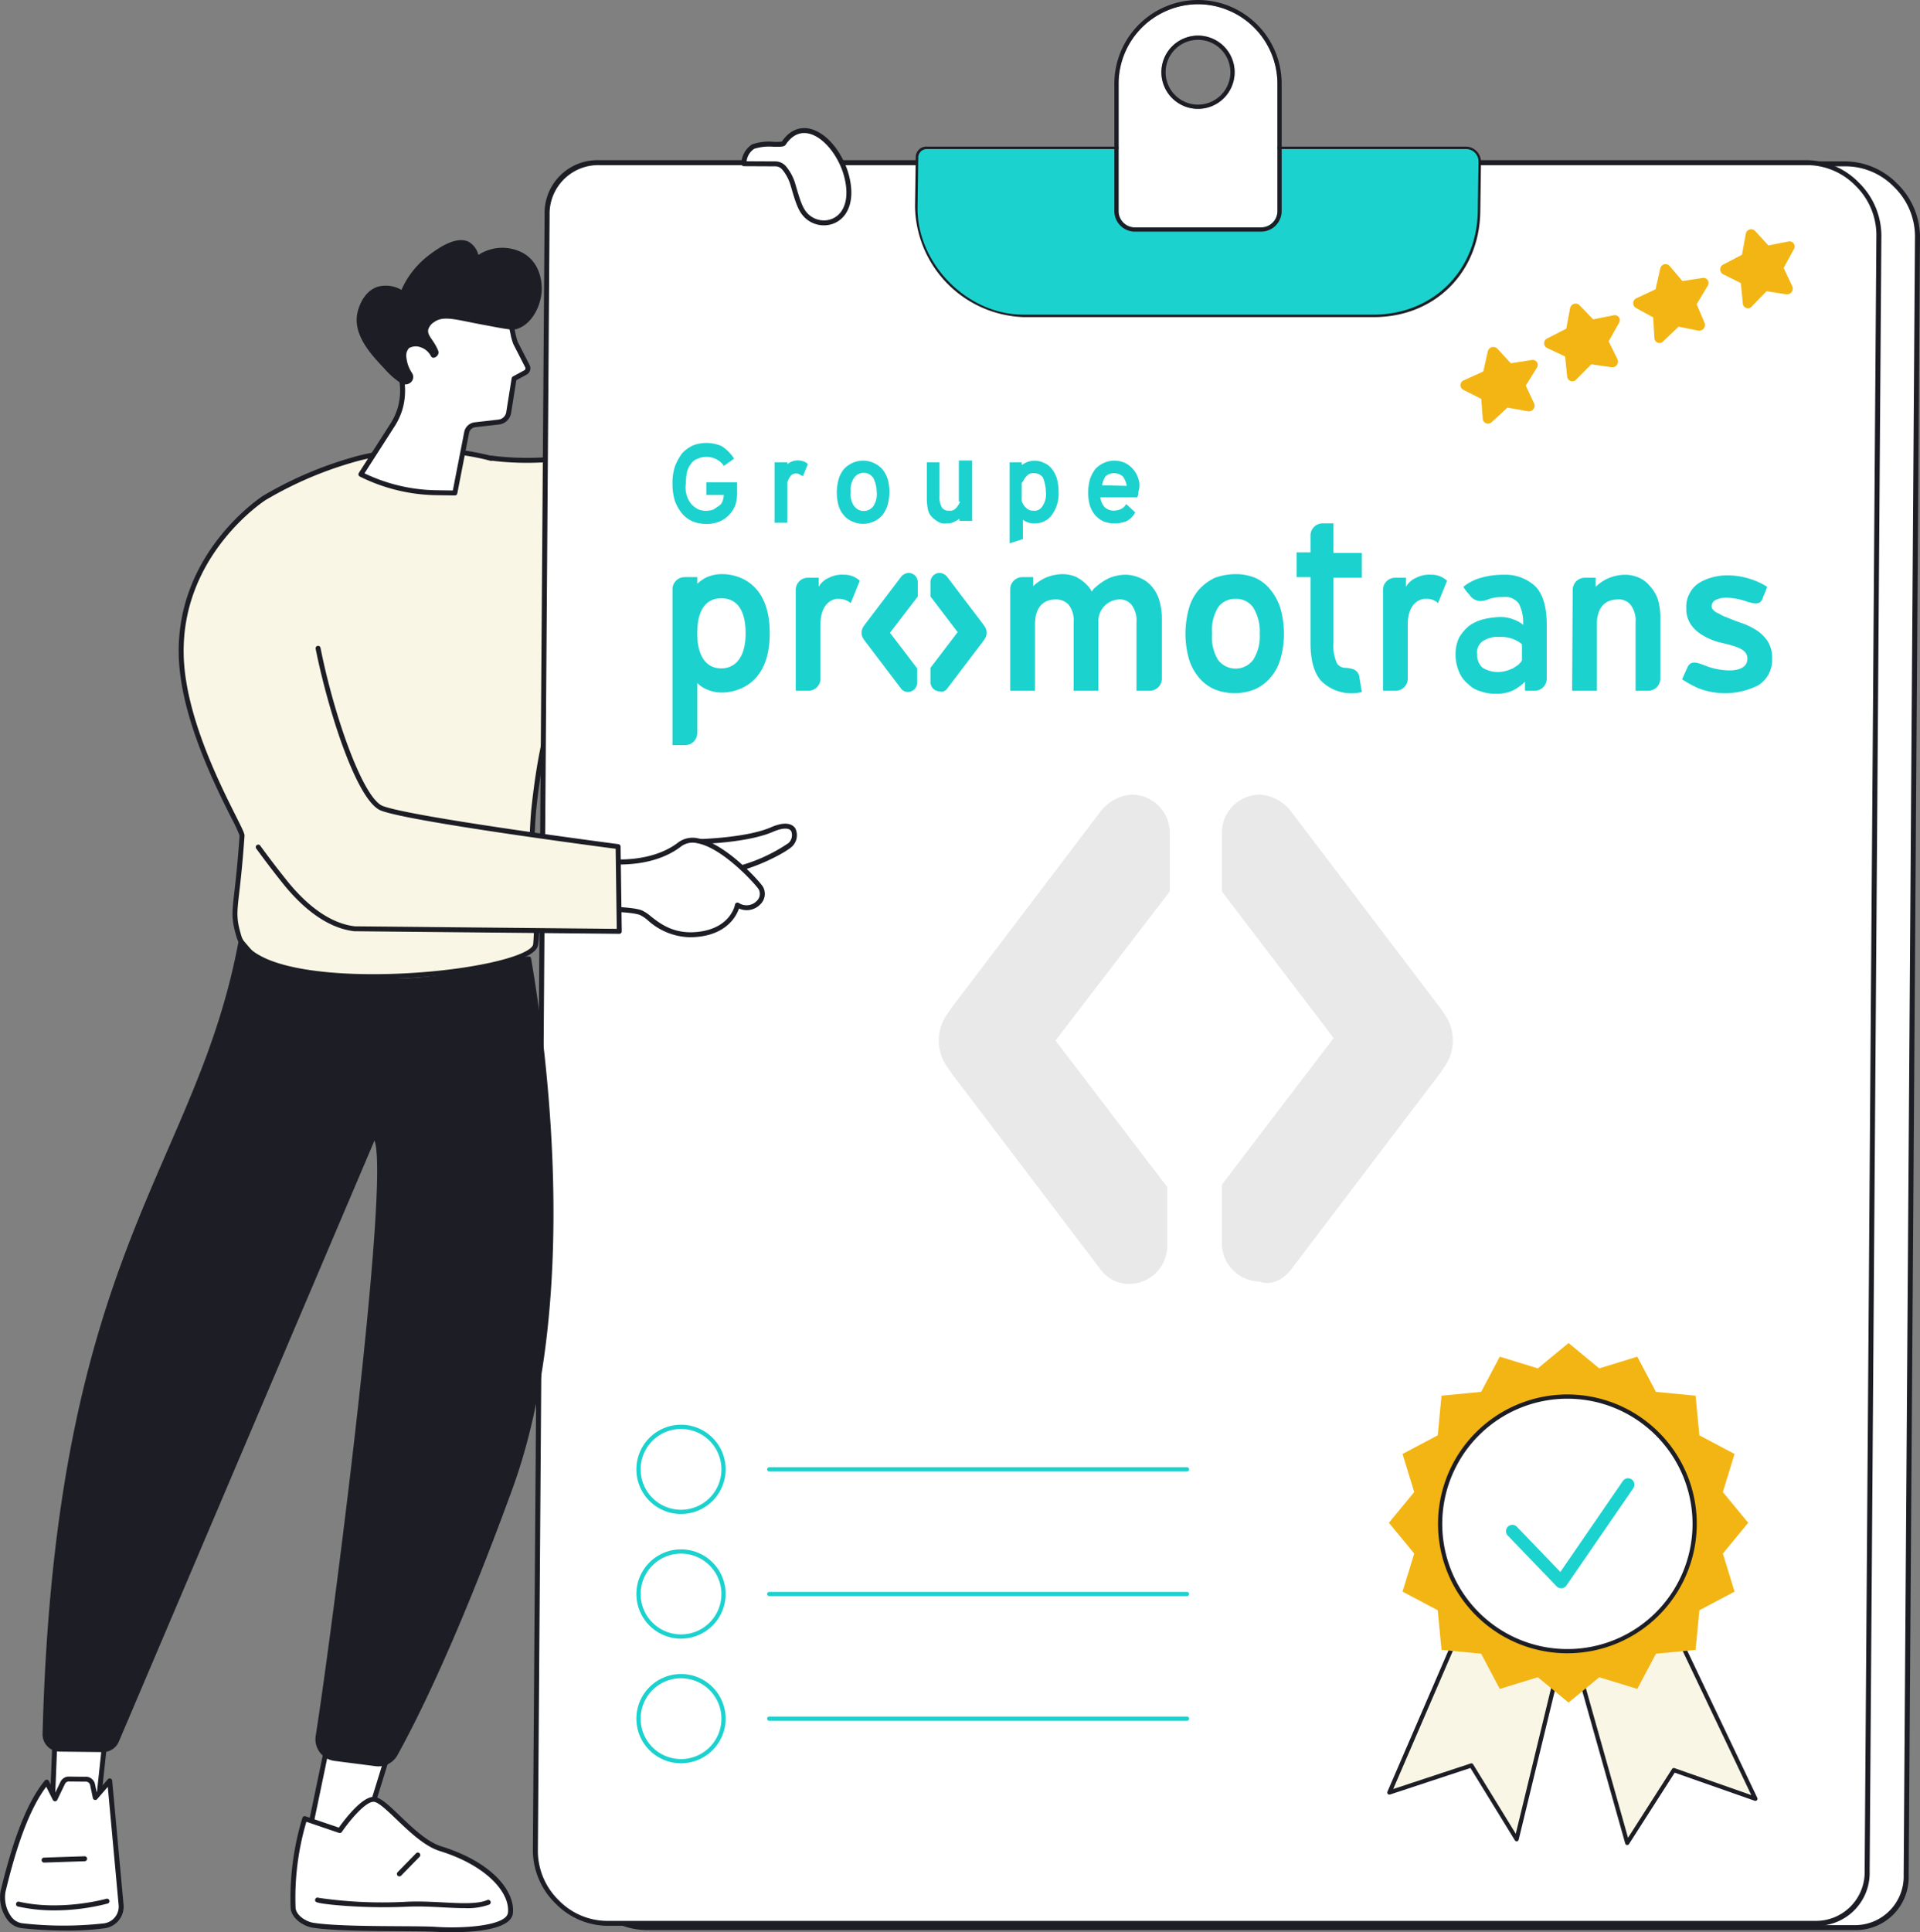 <svg xmlns="http://www.w3.org/2000/svg" width="373.076" height="375.363" viewBox="0 0 373.076 375.363"><rect x="0" y="0" width="373.076" height="375.363" fill="#808080" stroke="none"/><path d="M211.791,75.13H198.338s-4.72,33.979-17.534,48.279c-12.141,13.547-34.868,9.831-34.868,9.831l-.02.071a52.91,52.91,0,0,0-25.649-.067,72.365,72.365,0,0,0-18.455,7.75s-16.534,10.449-16.141,30.39c.3,15.473,11.916,33.892,11.825,35.211-1.021,14.767-2.162,14.263-.621,19.525,3.741,12.773,56.721,7.5,57.663,1.65.854-5.311-1.607-14.191-.372-26.133,1.949-18.827,5.82-25.53,10.224-37.141,24.328-1.975,40.048-15.72,44.941-37.795,5.047-22.773,2.461-51.571,2.461-51.571" transform="translate(-50.459 -44.255)" fill="#faf6e5"/><path d="M122.152,233.787c-12.665,0-24.644-2.13-26.428-8.222-1.016-3.467-.888-4.585-.411-8.746.274-2.388.648-5.66,1.014-10.947a31.994,31.994,0,0,0-1.6-3.406C91.482,196,84.735,182.555,84.5,170.7c-.394-19.981,16.2-30.7,16.365-30.806a73.581,73.581,0,0,1,18.589-7.809,53.173,53.173,0,0,1,25.652,0,.479.479,0,0,1,.218-.015c.225.037,22.611,3.514,34.432-9.677,12.571-14.028,17.37-47.686,17.416-48.024a.481.481,0,0,1,.476-.415H211.1a.481.481,0,0,1,.479.438c.026.289,2.535,29.133-2.471,51.718-5,22.553-21,36.09-45.069,38.145-.733,1.923-1.451,3.713-2.146,5.447-3.4,8.486-6.34,15.815-7.941,31.289a87.989,87.989,0,0,0,.187,17.193c.312,3.695.559,6.612.18,8.967-.577,3.592-14.948,5.785-24.466,6.383-2.543.16-5.139.247-7.7.247M132.473,131.5a51.958,51.958,0,0,0-12.772,1.519,72.542,72.542,0,0,0-18.32,7.691c-.164.1-16.3,10.548-15.919,29.975.229,11.633,6.91,24.95,10.121,31.35,1.317,2.624,1.732,3.475,1.7,3.9-.367,5.309-.743,8.592-1.018,10.99-.471,4.11-.583,5.086.378,8.366,1.989,6.789,19.1,8.168,33.15,7.285C143.5,231.719,153.051,229,153.373,227a40.17,40.17,0,0,0-.189-8.733A88.8,88.8,0,0,1,153,200.9c1.615-15.607,4.576-22.994,8.005-31.547.728-1.815,1.48-3.692,2.248-5.714a.479.479,0,0,1,.411-.309c23.783-1.93,39.59-15.219,44.51-37.419,4.636-20.919,2.781-47.281,2.488-50.986H198.065c-.6,3.937-5.594,34.731-17.591,48.118-11.487,12.818-32.52,10.371-35.053,10.021a.48.48,0,0,1-.319.023,48.492,48.492,0,0,0-12.628-1.584" transform="translate(-49.771 -43.566)" fill="#1d1e25"/><path d="M520.229,420.089H285.4c-7.292,0-13.861-6.674-13.811-14.03l2.2-318.437a9.9,9.9,0,0,1,10.141-10.16h234.83c7.292,0,13.862,6.674,13.811,14.03l-2.2,318.437a9.9,9.9,0,0,1-10.141,10.16" transform="translate(-159.977 -45.628)" fill="#fff"/><path d="M519.605,419.881H284.776a14.322,14.322,0,0,1-9.935-4.31,14.56,14.56,0,0,1-4.435-10.277l2.2-318.437a10.262,10.262,0,0,1,10.554-10.565H517.986a14.322,14.322,0,0,1,9.935,4.31,14.555,14.555,0,0,1,4.435,10.276l-2.2,318.437a10.262,10.262,0,0,1-10.554,10.565M283.3,77.254a9.466,9.466,0,0,0-9.728,9.754l-2.2,318.437a13.46,13.46,0,0,0,4.1,9.5,13.2,13.2,0,0,0,9.153,3.973h234.83a9.466,9.466,0,0,0,9.727-9.754l2.2-318.437a13.462,13.462,0,0,0-4.1-9.5,13.2,13.2,0,0,0-9.153-3.973Z" transform="translate(-159.28 -44.939)" fill="#1d1e25"/><path d="M501.77,418.928H266.94c-7.292,0-13.86-6.662-13.807-14.006l2.281-317.885a9.894,9.894,0,0,1,10.144-10.142H500.387c7.292,0,13.86,6.662,13.807,14.006l-2.28,317.885a9.894,9.894,0,0,1-10.144,10.142" transform="translate(-149.106 -45.294)" fill="#fff"/><path d="M521.777,102.423H453.706a21.881,21.881,0,0,1-21.062-21.458l.136-9.581a2.051,2.051,0,0,1,2.114-2.086H539.745a2.98,2.98,0,0,1,2.873,2.917l-.139,9.709c-.169,11.878-8.875,20.5-20.7,20.5M435.04,70.26a1.255,1.255,0,0,0-1.287,1.282l-.136,9.581A20.121,20.121,0,0,0,439.71,95.43a19.9,19.9,0,0,0,13.85,6.032h68.072c11.354,0,19.712-8.283,19.875-19.695l.138-9.708a1.784,1.784,0,0,0-.54-1.269,1.746,1.746,0,0,0-1.214-.53Z" transform="translate(-254.844 -40.819)" fill="#1d1e25"/><path d="M328.962,393.528s9.713-.143,14.79-2.346,5,1.618,3.561,2.963c-1.165,1.089-8.178,5-14.466,5.456Z" transform="translate(-193.772 -230.028)" fill="#fff"/><path d="M501.146,418.72H266.316a14.33,14.33,0,0,1-9.943-4.312,14.52,14.52,0,0,1-4.423-10.251L254.23,86.273a10.257,10.257,0,0,1,10.557-10.548h234.83a14.331,14.331,0,0,1,9.943,4.312,14.519,14.519,0,0,1,4.423,10.251L511.7,408.172a10.257,10.257,0,0,1-10.557,10.548M264.933,76.687a9.461,9.461,0,0,0-9.73,9.737l-2.281,317.885a13.42,13.42,0,0,0,4.087,9.475,13.2,13.2,0,0,0,9.161,3.974H501a9.461,9.461,0,0,0,9.731-9.737l2.28-317.885a13.419,13.419,0,0,0-4.087-9.475,13.2,13.2,0,0,0-9.161-3.975Z" transform="translate(-148.409 -44.606)" fill="#1d1e25"/><path d="M522.4,102.632H454.33c-10.879,0-20.658-9.968-20.5-20.9l.136-9.581a1.657,1.657,0,0,1,1.7-1.684H540.514a2.4,2.4,0,0,1,2.313,2.358l-.138,9.708c-.165,11.6-8.739,20.1-20.289,20.1" transform="translate(-255.541 -41.509)" fill="#1cd2ce"/><path d="M332.156,399.4a.481.481,0,0,1-.4-.221l-3.884-6.072a.481.481,0,0,1,.4-.74c.1,0,9.676-.168,14.605-2.307,3.121-1.355,4.309-.459,4.739.2a3.025,3.025,0,0,1-.659,3.558c-1.343,1.258-8.506,5.131-14.76,5.585h-.035m-3.021-6.1,3.27,5.112a32.212,32.212,0,0,0,13.888-5.3,2.07,2.07,0,0,0,.512-2.328c-.45-.685-1.745-.627-3.553.158-4.276,1.856-11.611,2.273-14.118,2.363" transform="translate(-193.083 -229.344)" fill="#1d1e25"/><path d="M286.217,401.286s8.6,1.22,14.392-3.258c4.931-3.809,14.917,7.094,15.775,8.479,1.215,1.959-1.46,5.039-4.549,3.294,0,0-.817,4.859-7.486,5.674s-9.512-3.552-11.3-4.2-6.914-.688-6.914-.688Z" transform="translate(-168.545 -233.982)" fill="#fff"/><path d="M302.027,415.37a12.634,12.634,0,0,1-8.3-3.3,7.132,7.132,0,0,0-1.531-1.036c-1.691-.617-6.7-.658-6.752-.659a.481.481,0,0,1-.478-.485l.082-9.3a.481.481,0,0,1,.548-.472c.084.012,8.467,1.135,14.031-3.163a4.718,4.718,0,0,1,3.88-.8c5.327.963,11.916,8.3,12.6,9.4a2.818,2.818,0,0,1-.538,3.445,3.665,3.665,0,0,1-4.115.785c-.486,1.4-2.22,4.8-7.732,5.469a13.872,13.872,0,0,1-1.692.106m-16.1-5.949c1.337.027,5.06.15,6.593.71a7.393,7.393,0,0,1,1.8,1.184c1.812,1.423,4.55,3.574,9.282,3,6.207-.759,7.038-5.095,7.071-5.279a.481.481,0,0,1,.71-.337,2.756,2.756,0,0,0,3.49-.349,1.892,1.892,0,0,0,.414-2.273c-.574-.925-6.966-8.063-11.952-8.965a3.754,3.754,0,0,0-3.121.612c-5.112,3.949-12.194,3.608-14.21,3.416Z" transform="translate(-167.856 -233.293)" fill="#1d1e25"/><path d="M116.059,238.919s-11.773,4.954-17.989,25.119c-3.431,11.13-2.8,27,14.117,48.1,3.384,4.22,8.137,8.416,13.5,9.023l51.422.5-.229-16.462s-39.879-5.181-45.872-7.435c-5.308-2-13-27.99-13.8-40.744Z" transform="translate(-56.788 -140.733)" fill="#faf6e5"/><path d="M191.572,361.2h0l-51.422-.5-.049,0c-5.859-.662-10.751-5.368-13.825-9.2-1.823-2.273-3.581-4.576-5.225-6.845a.481.481,0,1,1,.778-.564c1.635,2.256,3.383,4.547,5.2,6.808,2.955,3.685,7.635,8.208,13.158,8.843l50.905.494-.216-15.553c-4.482-.586-39.849-5.258-45.567-7.408-4.775-1.8-10.42-19.836-12.731-31.463a.481.481,0,0,1,.943-.187c2.662,13.389,8.3,29.311,12.127,30.751,5.874,2.208,45.367,7.357,45.765,7.408a.481.481,0,0,1,.419.47l.229,16.462a.481.481,0,0,1-.481.487" transform="translate(-71.247 -179.796)" fill="#1d1e25"/><path d="M371.207,69.113c.6,1.56,1.771,5.756-.161,8.568a4.724,4.724,0,0,1-7.41.36c-1.079-1.188-1.6-3.13-2.408-5.869a8.919,8.919,0,0,0-1.638-3.108,2.254,2.254,0,0,0-1.77-.867l-6.117-.03a4.144,4.144,0,0,1,1.828-3.336c1.558-.836,5.589-.148,5.9-.621,3.523-5.3,9.364-1.373,11.771,4.9" transform="translate(-207.168 -36.362)" fill="#fff"/><path d="M366.565,79.452a5.353,5.353,0,0,1-3.974-1.777c-1.087-1.2-1.625-3.03-2.369-5.566l-.144-.49a8.5,8.5,0,0,0-1.555-2.948,1.764,1.764,0,0,0-1.393-.681l-6.116-.03a.481.481,0,0,1-.479-.49,4.594,4.594,0,0,1,2.082-3.751,9.925,9.925,0,0,1,4.178-.5,10.323,10.323,0,0,0,1.608-.046c1.632-2.4,3.548-2.73,4.876-2.583,2.967.328,6.057,3.407,7.689,7.661.358.933,2.029,5.75-.214,9.013a5.025,5.025,0,0,1-3.825,2.175q-.182.012-.362.012M351.551,67l5.582.027a2.723,2.723,0,0,1,2.146,1.052A9.4,9.4,0,0,1,361,71.348l.144.491c.708,2.413,1.22,4.156,2.158,5.19a4.392,4.392,0,0,0,3.56,1.452,4.069,4.069,0,0,0,3.1-1.761c1.97-2.866.436-7.27.108-8.124-1.482-3.865-4.319-6.764-6.9-7.05-1.565-.173-2.92.581-4.024,2.241-.268.4-.881.413-2.365.395a9.709,9.709,0,0,0-3.712.383A3.344,3.344,0,0,0,351.551,67" transform="translate(-206.479 -35.674)" fill="#1d1e25"/><path d="M150.229,821.2l-3.748,17.992,9.812,2.778,5.426-17.517Z" transform="translate(-86.283 -483.722)" fill="#fff"/><path d="M155.6,841.764a.485.485,0,0,1-.131-.018l-9.812-2.779a.481.481,0,0,1-.34-.56l3.748-17.992a.481.481,0,0,1,.6-.365l11.49,3.253a.481.481,0,0,1,.328.6l-5.426,17.517a.48.48,0,0,1-.459.339m-9.25-3.6,8.93,2.528,5.141-16.6-10.52-2.979Z" transform="translate(-85.594 -483.033)" fill="#1d1e25"/><path d="M138.478,871.643c.111,1.731,2.228,3.12,3.939,3.378,5.951.9,19.939.52,23.738.783,4.931.341,14.191-.026,14.55-3.172.438-3.838-3.7-9.434-13.59-12.5-5.116-1.585-10.528-9.442-12.923-9.582s-6.633,6.065-6.633,6.065l-6.818-2.32a52.432,52.432,0,0,0-2.262,17.348" transform="translate(-81.526 -501.009)" fill="#fff"/><path d="M168.571,875.683c-1.807,0-3.095-.084-3.137-.087-1.3-.09-3.849-.1-6.8-.12-5.811-.032-13.043-.072-16.973-.666-2-.3-4.224-1.911-4.347-3.824a53.406,53.406,0,0,1,2.285-17.529.481.481,0,0,1,.612-.3l6.475,2.2c.964-1.364,4.493-6.109,6.849-5.973,1.245.073,2.911,1.668,5.019,3.688,2.359,2.259,5.293,5.07,8.018,5.915,10.225,3.169,14.387,8.967,13.925,13.013-.365,3.205-7.617,3.685-11.923,3.685m-28.205-21.461a52.1,52.1,0,0,0-2.1,16.7c.092,1.428,1.934,2.692,3.531,2.934,3.861.584,11.054.624,16.834.656,2.971.016,5.537.03,6.865.122,5.492.379,13.752-.231,14.038-2.747.432-3.782-3.983-9.113-13.254-11.986-2.941-.911-5.967-3.81-8.4-6.139-1.809-1.733-3.518-3.37-4.41-3.422-1.552-.092-4.628,3.544-6.208,5.856a.481.481,0,0,1-.552.184Z" transform="translate(-80.838 -500.32)" fill="#1d1e25"/><path d="M178.056,899.048c-1.3,0-2.732-.074-4.246-.153-2.244-.117-4.565-.238-6.849-.134a104.161,104.161,0,0,1-12.424-.182c-5.2-.4-5.409-.724-5.486-.848a.489.489,0,0,1-.016-.488.481.481,0,0,1,.651-.194l.006,0a86.473,86.473,0,0,0,17.226.749c2.331-.106,4.675.016,6.942.134,3.434.179,6.679.349,8.554-.45a.481.481,0,1,1,.377.884,12.483,12.483,0,0,1-4.735.68" transform="translate(-87.754 -528.365)" fill="#1d1e25"/><path d="M188.145,880.333a.481.481,0,0,1-.344-.817l3.591-3.676a.481.481,0,0,1,.688.672l-3.591,3.676a.48.48,0,0,1-.344.145" transform="translate(-110.542 -515.822)" fill="#1d1e25"/><path d="M25.383,819.119l-.5,12.549,8.76,2.116,1.56-14.576Z" transform="translate(-14.658 -482.495)" fill="#fff"/><path d="M32.954,833.575a.481.481,0,0,1-.113-.014l-8.759-2.116a.481.481,0,0,1-.367-.486l.5-12.549a.481.481,0,0,1,.48-.462h0l9.82.089a.48.48,0,0,1,.473.532l-1.56,14.576a.481.481,0,0,1-.478.429M24.691,830.6l7.844,1.895,1.446-13.5-8.824-.08Z" transform="translate(-13.969 -481.806)" fill="#1d1e25"/><path d="M21.01,869.472a69.513,69.513,0,0,1-16.024-.007c-3.042-.319-4.228-4.548-3.694-6.725,1.488-6.064,4.074-15.842,8.474-21.173l1.616,3.255,1.525-3.174a1.336,1.336,0,0,1,1-.679L17.2,841a1.337,1.337,0,0,1,1.477,1.054l.526,2.509,2.808-3.238,2.192,23.92a3.764,3.764,0,0,1-3.191,4.227" transform="translate(-0.688 -495.366)" fill="#fff"/><path d="M12.831,869.719a82.407,82.407,0,0,1-8.584-.465,4.135,4.135,0,0,1-2.966-1.862,7.334,7.334,0,0,1-1.145-5.456c1.785-7.275,4.372-16.278,8.571-21.364a.481.481,0,0,1,.8.092l1.178,2.373,1.1-2.287a1.834,1.834,0,0,1,1.373-.947.47.47,0,0,1,.065,0l3.261.031a1.825,1.825,0,0,1,1.973,1.436l.327,1.56,2.173-2.507a.481.481,0,0,1,.842.271l2.192,23.92a4.252,4.252,0,0,1-3.6,4.747,55.252,55.252,0,0,1-7.558.461m7.491-.937h0ZM8.986,841.771c-4.313,5.711-6.822,15.939-7.915,20.393a6.385,6.385,0,0,0,1,4.674,3.162,3.162,0,0,0,2.28,1.459,70.32,70.32,0,0,0,15.907.009,3.292,3.292,0,0,0,2.781-3.688L20.946,841.8l-2.069,2.386a.48.48,0,0,1-.833-.216l-.526-2.508a.86.86,0,0,0-.946-.676.435.435,0,0,1-.065,0l-3.254-.031a.861.861,0,0,0-.612.431l-1.513,3.149a.481.481,0,0,1-.43.272.526.526,0,0,1-.434-.267Z" transform="translate(0 -494.677)" fill="#1d1e25"/><path d="M15,899.791a32.021,32.021,0,0,1-7.1-.753.481.481,0,0,1,.214-.937c8.259,1.887,16.894-.539,16.98-.563a.481.481,0,0,1,.265.925A41.226,41.226,0,0,1,15,899.791" transform="translate(-4.434 -528.676)" fill="#1d1e25"/><path d="M20.125,878.694a.481.481,0,0,1-.016-.961L28,877.472a.488.488,0,0,1,.5.464.481.481,0,0,1-.465.5l-7.9.261h-.016" transform="translate(-11.571 -516.868)" fill="#1d1e25"/><path d="M115.074,447.021c3.322,19.447,9.362,67.239-3.678,102.988C100.173,580.774,92.162,596.1,89.083,601.66a4.228,4.228,0,0,1-4.242,2.147l-8-1.03A4.243,4.243,0,0,1,73.2,597.9c2.919-18.305,14.511-107.4,11.423-115.64L34.939,599.048a3.348,3.348,0,0,1-3.108,2.02l-8.392-.094a3.358,3.358,0,0,1-3.311-3.45c2.478-94.53,30.153-109.741,38.261-154.936.019-.106,2.655,3.071,2.754,3.128,8.119,4.7,12.182,4.338,24.638,5.018,13.473.736,25.988-4.348,28.938-4.211.225.01.318.273.356.5" transform="translate(-11.855 -260.701)" fill="#1d1e25"/><path d="M188.884,179.673l2.3-11.776a1.871,1.871,0,0,1,1.619-1.481l4.617-.526a2.21,2.21,0,0,0,1.93-1.85l1.044-6.568a.034.034,0,0,1,.017-.024l2.194-1.188a.915.915,0,0,0,.378-1.222l-2.31-4.522c-.45-.88-1.068-5.85-2.053-5.8,0,0-16.616-5.787-21.5,1.111a6.519,6.519,0,0,0-.562,6.3l1.119,2.631a12.563,12.563,0,0,1,.533,8.644,12.732,12.732,0,0,1-1.329,2.9l-6.244,9.737a33.65,33.65,0,0,0,14.6,3.575Z" transform="translate(-100.508 -83.906)" fill="#fff"/><path d="M188.2,179.448h-.007l-3.656-.054a34.336,34.336,0,0,1-14.807-3.626.48.48,0,0,1-.189-.689l6.244-9.737a12.264,12.264,0,0,0,1.275-2.788,12.077,12.077,0,0,0-.517-8.312l-1.118-2.631a7.022,7.022,0,0,1,.612-6.766c4.925-6.95,20.625-1.775,21.982-1.312.911.075,1.338,1.678,1.92,4.259a12.856,12.856,0,0,0,.474,1.8l2.311,4.522a1.4,1.4,0,0,1-.577,1.863l-2,1.083-1.01,6.35a2.7,2.7,0,0,1-2.349,2.252l-4.618.526a1.387,1.387,0,0,0-1.2,1.1l-2.295,11.771a.481.481,0,0,1-.472.389m-17.56-4.3a33.372,33.372,0,0,0,13.911,3.288l3.254.049,2.219-11.381a2.348,2.348,0,0,1,2.036-1.866l4.618-.526a1.733,1.733,0,0,0,1.509-1.447l1.045-6.568a.547.547,0,0,1,.264-.372l2.193-1.188a.438.438,0,0,0,.179-.58l-2.31-4.522a11.1,11.1,0,0,1-.556-2.028c-.235-1.043-.719-3.194-1.108-3.512a.494.494,0,0,1-.119-.025c-.163-.057-16.33-5.589-20.952.935a6.055,6.055,0,0,0-.512,5.834l1.119,2.631a13.039,13.039,0,0,1,.549,8.976,13.223,13.223,0,0,1-1.379,3.013ZM197.95,144.49h0Z" transform="translate(-99.819 -83.199)" fill="#1d1e25"/><path d="M184.493,135c-.853-2.119-2.186-2.915-1.936-4.119a2.552,2.552,0,0,1,1.138-1.442c1.777-1.29,4.115-.5,8.809.383,5.828,1.1,6.493,1.271,7.592.837,2.8-1.1,4.384-4.546,4.507-7.375.035-.794.1-5.008-3.473-7.182a8.5,8.5,0,0,0-8.833.288,4.042,4.042,0,0,0-1.862-2.538c-2.633-1.345-6.559,1.673-7.933,2.729a17.126,17.126,0,0,0-5.158,6.6,5.982,5.982,0,0,0-4.584-.621c-3.153,1.008-3.928,4.861-4,5.227-.789,4.258,2.711,7.973,5.353,10.779a16.113,16.113,0,0,0,3.077,2.707,1.628,1.628,0,0,0,1.691.068l.029-.016a1.4,1.4,0,0,0,.512-1.961l-.134-.217a6.458,6.458,0,0,1-.953-2.677,2.244,2.244,0,0,1,.464-1.967,2.674,2.674,0,0,1,2.321-.162,3.529,3.529,0,0,1,1.978,1.741c.406.742,1.768-.142,1.39-1.081" transform="translate(-99.343 -66.864)" fill="#1d1e25"/><path d="M674.96,745.8l-18.019,41.724,15.931-5.258,8.791,14.322,10.811-44.572Z" transform="translate(-386.966 -439.306)" fill="#faf6e5"/><path d="M681.075,796.409a.411.411,0,0,1-.35-.2L672.1,782.168l-15.623,5.156a.41.41,0,0,1-.505-.552L674,745.048a.41.41,0,0,1,.514-.224l17.514,6.216a.411.411,0,0,1,.261.484L681.473,796.1a.41.41,0,0,1-.335.309.382.382,0,0,1-.064.005m-8.791-15.143a.41.41,0,0,1,.35.2l8.275,13.481L691.4,751.689l-16.8-5.964-17.505,40.533,15.064-4.972a.409.409,0,0,1,.129-.021" transform="translate(-386.377 -438.718)" fill="#1d1e25"/><path d="M739.4,755.76l12.328,43.747,9.046-14.135,15.852,5.564-19.717-41.407Z" transform="translate(-435.54 -441.504)" fill="#faf6e5"/><path d="M751.145,799.329a.428.428,0,0,1-.06,0,.411.411,0,0,1-.335-.295l-12.328-43.747a.41.41,0,0,1,.257-.5l17.509-6.231a.411.411,0,0,1,.508.21l19.717,41.407a.41.41,0,0,1-.506.563l-15.546-5.457-8.871,13.861a.41.41,0,0,1-.346.189m-11.829-43.9,11.977,42.5,8.553-13.365a.412.412,0,0,1,.482-.166l14.922,5.238-19.135-40.183Z" transform="translate(-434.952 -440.916)" fill="#1d1e25"/><path d="M726.519,669.778l-4.919,5.971,2.27,7.4-6.836,3.623-.739,7.7-7.7.739-3.621,6.838-7.394-2.271-5.968,4.922-5.968-4.922-7.394,2.271-3.621-6.839-7.7-.739-.739-7.7-6.835-3.622,2.27-7.4-4.92-5.971,4.92-5.971-2.27-7.4,6.836-3.622.739-7.7,7.7-.739,3.62-6.838,7.394,2.271,5.968-4.922,5.968,4.922,7.394-2.271,3.621,6.839,7.7.739.739,7.7,6.835,3.622-2.27,7.4Z" transform="translate(-386.827 -373.956)" fill="#f3b513"/><path d="M730.419,684.906A24.717,24.717,0,1,1,705.7,660.178a24.723,24.723,0,0,1,24.717,24.728" transform="translate(-401.129 -388.872)" fill="#fff"/><path d="M705.114,709.457a25.139,25.139,0,1,1,25.128-25.139,25.161,25.161,0,0,1-25.128,25.139m0-49.456a24.318,24.318,0,1,0,24.307,24.318A24.339,24.339,0,0,0,705.114,660" transform="translate(-400.541 -388.285)" fill="#1d1e25"/><path d="M722.8,720.16a1.231,1.231,0,0,1-.887-.377l-9.493-9.865a1.231,1.231,0,0,1,1.774-1.707l8.446,8.777,12.144-17.665a1.231,1.231,0,1,1,2.029,1.395l-13,18.908a1.232,1.232,0,0,1-.914.529c-.034,0-.067,0-.1,0" transform="translate(-419.445 -411.616)" fill="#1cd2ce"/><path d="M704.385,166.548l-4.06.627-2.628-2.852a1.1,1.1,0,0,0-1.842.549l-.877,3.9-3.779,1.71a1.014,1.014,0,0,0-.137,1.835l3.518,1.781.293,3.908a1.026,1.026,0,0,0,1.758.584l3.051-2.8,3.96.706a1.094,1.094,0,0,0,1.223-1.473l-1.632-3.509,2.154-3.472a.975.975,0,0,0-1-1.5" transform="translate(-406.756 -96.607)" fill="#f3b513"/><path d="M743.612,145.761l-3.991.791-2.686-2.782a1.088,1.088,0,0,0-1.8.626l-.744,3.974-3.679,1.874a1.036,1.036,0,0,0-.078,1.86l3.531,1.665.412,3.94a1,1,0,0,0,1.755.523l2.926-2.944,3.934.561a1.108,1.108,0,0,0,1.162-1.537l-1.723-3.485,2.019-3.593a.976.976,0,0,0-1.036-1.473" transform="translate(-430.052 -84.514)" fill="#f3b513"/><path d="M785.729,127.523l-3.95.609-2.513-2.961a1.054,1.054,0,0,0-1.8.549l-.9,4.005-3.692,1.726a1.072,1.072,0,0,0-.159,1.888l3.391,1.866.231,4.028a.982.982,0,0,0,1.7.618l3-2.852,3.835.763a1.113,1.113,0,0,0,1.208-1.506l-1.536-3.628,2.14-3.556a.992.992,0,0,0-.952-1.549" transform="translate(-454.869 -73.535)" fill="#f3b513"/><path d="M826.652,110.722l-3.921.775-2.635-2.852a1.054,1.054,0,0,0-1.772.624l-.736,4.04-3.616,1.88a1.072,1.072,0,0,0-.079,1.893l3.467,1.722.4,4.014a.982.982,0,0,0,1.723.546l2.878-2.976,3.864.6a1.113,1.113,0,0,0,1.144-1.555l-1.687-3.561,1.988-3.643a.992.992,0,0,0-1.016-1.507" transform="translate(-479.103 -63.817)" fill="#f3b513"/><path d="M544.324,2h0a15.478,15.478,0,0,0-15.433,15.433V42.187a3.171,3.171,0,0,0,3.171,3.171h24.524a3.172,3.172,0,0,0,3.172-3.171V17.434A15.479,15.479,0,0,0,544.324,2m0,20.324a7.113,7.113,0,1,1,7.114-7.113,7.113,7.113,0,0,1-7.114,7.113" transform="translate(-311.539 -1.179)" fill="#fff"/><path d="M543.146.822a15.479,15.479,0,0,1,15.434,15.434V41.008a3.172,3.172,0,0,1-3.172,3.171H530.884a3.171,3.171,0,0,1-3.171-3.171V16.255A15.479,15.479,0,0,1,543.146.822Zm0,20.324a7.113,7.113,0,1,0-7.113-7.114,7.114,7.114,0,0,0,7.113,7.114m0-21.146a16.274,16.274,0,0,0-16.255,16.255V41.008A4,4,0,0,0,530.884,45h24.523a4,4,0,0,0,3.994-3.993V16.255A16.274,16.274,0,0,0,543.146,0m0,20.324a6.292,6.292,0,1,1,6.292-6.292,6.3,6.3,0,0,1-6.292,6.292" transform="translate(-310.361)" fill="#1d1e25"/><path d="M318.426,682.736a8.261,8.261,0,1,1-8.261-8.261,8.261,8.261,0,0,1,8.261,8.261" transform="translate(-177.834 -397.294)" fill="#fff"/><path d="M309.575,690.819a8.672,8.672,0,1,1,8.672-8.672,8.682,8.682,0,0,1-8.672,8.672m0-16.522a7.85,7.85,0,1,0,7.85,7.85,7.859,7.859,0,0,0-7.85-7.85" transform="translate(-177.244 -396.705)" fill="#1cd2ce"/><path d="M444.3,694.4H363.127a.411.411,0,0,1,0-.822H444.3a.411.411,0,0,1,0,.822" transform="translate(-213.655 -408.546)" fill="#1cd2ce"/><path d="M318.426,741.657a8.261,8.261,0,1,1-8.261-8.261,8.261,8.261,0,0,1,8.261,8.261" transform="translate(-177.834 -432.001)" fill="#fff"/><path d="M309.575,749.74a8.672,8.672,0,1,1,8.672-8.672,8.682,8.682,0,0,1-8.672,8.672m0-16.522a7.85,7.85,0,1,0,7.85,7.85,7.859,7.859,0,0,0-7.85-7.85" transform="translate(-177.244 -431.412)" fill="#1cd2ce"/><path d="M444.3,753.32H363.127a.411.411,0,1,1,0-.822H444.3a.411.411,0,1,1,0,.822" transform="translate(-213.655 -443.253)" fill="#1cd2ce"/><path d="M318.426,800.577a8.261,8.261,0,1,1-8.261-8.261,8.261,8.261,0,0,1,8.261,8.261" transform="translate(-177.834 -466.707)" fill="#fff"/><path d="M309.575,808.661a8.672,8.672,0,1,1,8.672-8.672,8.682,8.682,0,0,1-8.672,8.672m0-16.522a7.85,7.85,0,1,0,7.85,7.85,7.859,7.859,0,0,0-7.85-7.85" transform="translate(-177.244 -466.119)" fill="#1cd2ce"/><path d="M444.3,812.24H363.127a.411.411,0,1,1,0-.822H444.3a.411.411,0,1,1,0,.822" transform="translate(-213.655 -477.959)" fill="#1cd2ce"/><g transform="translate(-1006.962 -959.252)" opacity="0.1"><path d="M74.754,123l28.953-38.121.965-1.448a8.766,8.766,0,0,0,0-9.651l-.965-1.448L74.754,34.214a8.248,8.248,0,0,0-6.273-3.378,7.421,7.421,0,0,0-7.238,7.238h0V49.656l21.714,28.47L61.242,106.6v11.581a7.421,7.421,0,0,0,7.238,7.238h0C70.893,126.38,73.306,124.932,74.754,123Z" transform="translate(1183.146 1082.777)" fill="#1d1e25"/><path d="M76.257,123,47.3,84.881l-.965-1.448a8.766,8.766,0,0,1,0-9.651l.965-1.448L76.257,34.214a8.248,8.248,0,0,1,6.273-3.378,7.421,7.421,0,0,1,7.238,7.238h0V49.656l-22.2,28.953,21.714,28.47v11.581a7.421,7.421,0,0,1-7.238,7.238h0A6.879,6.879,0,0,1,76.257,123Z" transform="translate(1144.486 1082.777)" fill="#1d1e25"/></g><g transform="translate(130.67 86.05)"><path d="M173.481,40.893V51.459a2.355,2.355,0,0,1-2.348,2.348h-2.465V34.2a2.355,2.355,0,0,1,2.348-2.348h2.113v1.761a4.145,4.145,0,0,1,2-1.761,5.528,5.528,0,0,1,2.818-.587,4.432,4.432,0,0,1,3.17,1.174l-1.761,4.344a3.1,3.1,0,0,0-2.231-.822C176.416,35.845,173.481,36.315,173.481,40.893Z" transform="translate(-30.605 -5.67)" fill="#1cd2ce"/><path d="M34.072,40.893V51.459a2.355,2.355,0,0,1-2.348,2.348H29.259V34.2a2.355,2.355,0,0,1,2.348-2.348H33.72v1.761a4.145,4.145,0,0,1,2-1.761,5.528,5.528,0,0,1,2.818-.587,4.432,4.432,0,0,1,3.17,1.174l-1.761,4.344a3.589,3.589,0,0,0-2.348-.822C37.007,35.845,34.072,36.315,34.072,40.893Z" transform="translate(-5.309 -5.67)" fill="#1cd2ce"/><path d="M9.627,31.123a7.354,7.354,0,0,0-3.17.7A8.333,8.333,0,0,0,4.813,33V31.71H2.348A2.355,2.355,0,0,0,0,34.058V64.347H2.465A2.355,2.355,0,0,0,4.813,62V52.255a5.292,5.292,0,0,0,1.644,1.174,7.354,7.354,0,0,0,3.17.7c1.409,0,9.275-.47,9.275-11.505C18.9,31.475,11.036,31.123,9.627,31.123ZM9.509,49.438c-3.17,0-4.7-2.7-4.7-6.809s1.409-6.809,4.7-6.809c2,0,4.7,1.057,4.7,6.809C14.205,48.146,11.505,49.438,9.509,49.438Z" transform="translate(0 -5.644)" fill="#1cd2ce"/><path d="M187.4,33.612a9.585,9.585,0,0,1,3.052-1.644,15.689,15.689,0,0,1,4.7-.7,8.559,8.559,0,0,1,6.34,2.348q2.113,2.289,2.113,7.4V51.457a2.355,2.355,0,0,1-2.348,2.348H199.38V52.044a9.4,9.4,0,0,1-2.465,1.761,7.786,7.786,0,0,1-3.287.587,7.892,7.892,0,0,1-2.818-.47,5.225,5.225,0,0,1-2.465-1.409,5.914,5.914,0,0,1-1.761-2.348,8.578,8.578,0,0,1-.7-3.522,7.354,7.354,0,0,1,.7-3.17,8.629,8.629,0,0,1,1.878-2.231,8.174,8.174,0,0,1,2.7-1.291,15.855,15.855,0,0,1,3.287-.47,6.888,6.888,0,0,1,2.7.47,5.954,5.954,0,0,1,1.878,1.057,8.334,8.334,0,0,0-.822-4.109,3.326,3.326,0,0,0-3.17-1.291,7.586,7.586,0,0,0-3.17.587h-.117a2.584,2.584,0,0,1-3.17-1.057A7.5,7.5,0,0,1,187.4,33.612Zm11.388,11.153a5.954,5.954,0,0,0-1.878-1.057,6.555,6.555,0,0,0-2.583-.352,5.157,5.157,0,0,0-3.17.822,2.674,2.674,0,0,0-1.057,2.583,3.213,3.213,0,0,0,1.057,2.583,5.724,5.724,0,0,0,4.579.587c.47-.117.939-.352,1.291-.47l1.057-.7a5.107,5.107,0,0,0,.7-.822Z" transform="translate(-33.728 -5.667)" fill="#1cd2ce"/><path d="M213.56,53.807h4.813V40.893c0-3.992,2.348-4.813,3.992-4.813a2.939,2.939,0,0,1,2.583,1.057,5.025,5.025,0,0,1,.939,3.4V53.807h2.465a2.355,2.355,0,0,0,2.348-2.348V39.6a12.119,12.119,0,0,0-.47-3.522A7.177,7.177,0,0,0,228.7,33.5a5.738,5.738,0,0,0-2.113-1.644,6.964,6.964,0,0,0-2.7-.587,8.819,8.819,0,0,0-3.052.587,8.264,8.264,0,0,0-2.7,1.761V31.854h-2.113a2.355,2.355,0,0,0-2.348,2.348Z" transform="translate(-38.751 -5.67)" fill="#1cd2ce"/><path d="M131.512,31.123a10.169,10.169,0,0,1,3.757.7,7.827,7.827,0,0,1,2.935,2.231,11.044,11.044,0,0,1,2,3.639,18.082,18.082,0,0,1,.7,5.048,17.265,17.265,0,0,1-.7,4.931,9.267,9.267,0,0,1-2,3.639,8.227,8.227,0,0,1-3.052,2.231,10.686,10.686,0,0,1-7.631,0,8.227,8.227,0,0,1-3.052-2.231,9.99,9.99,0,0,1-2-3.639,17.874,17.874,0,0,1-.7-4.931,18.706,18.706,0,0,1,.7-5.048,9.267,9.267,0,0,1,2-3.639,9.77,9.77,0,0,1,3.052-2.231A12.455,12.455,0,0,1,131.512,31.123Zm0,4.813a4.012,4.012,0,0,0-3.4,1.644,8.645,8.645,0,0,0-1.174,5.166,8.476,8.476,0,0,0,1.174,5.048,4.289,4.289,0,0,0,5.987.822,5.424,5.424,0,0,0,.822-.822,8.569,8.569,0,0,0,1.291-5.048,8.937,8.937,0,0,0-1.291-5.166,4.02,4.02,0,0,0-3.4-1.644Z" transform="translate(-22.095 -5.644)" fill="#1cd2ce"/><path d="M109.055,35.937a7.177,7.177,0,0,0-1.526-2.583,5.832,5.832,0,0,0-2.231-1.526,6.964,6.964,0,0,0-2.7-.587,8.819,8.819,0,0,0-3.052.587,10.719,10.719,0,0,0-2.7,1.761,3.165,3.165,0,0,0-.822.939,4.217,4.217,0,0,0-.822-1.174,8.083,8.083,0,0,0-1.526-1.291,2.566,2.566,0,0,1-.587-.352,6.964,6.964,0,0,0-2.7-.587,8.818,8.818,0,0,0-3.052.587,8.263,8.263,0,0,0-2.7,1.761V31.71H82.523a2.355,2.355,0,0,0-2.348,2.348V53.781h4.813V40.867c0-3.992,2.348-4.813,3.874-4.813a3.3,3.3,0,0,1,2.7,1.057,5.025,5.025,0,0,1,.939,3.4V53.781h4.813V40.515a4.2,4.2,0,0,1,3.874-4.461,2.939,2.939,0,0,1,2.583,1.057,5.025,5.025,0,0,1,.939,3.4V53.781h2.583a2.355,2.355,0,0,0,2.348-2.348V39.576A12.43,12.43,0,0,0,109.055,35.937Z" transform="translate(-14.548 -5.644)" fill="#1cd2ce"/><path d="M160.837,29.642V24.828h-5.518V19.076h-2.113a2.355,2.355,0,0,0-2.348,2.348v3.287h-2.7v4.813h2.7v12.8q0,5.107,2.113,7.4a8.3,8.3,0,0,0,6.222,2.348,6.929,6.929,0,0,0,1.644-.235l-.47-2.818a1.883,1.883,0,0,0-1.291-1.644,6.871,6.871,0,0,0-1.526-.235,2.007,2.007,0,0,1-1.526-.822,8.247,8.247,0,0,1-.7-4.109V29.642Z" transform="translate(-26.884 -3.458)" fill="#1cd2ce"/><path d="M252.342,47.846c-.235,2.465-4.226,2-4.226,2a13.107,13.107,0,0,1-4.344-1.057c-1.291-.47-2.465-.822-3.052.47s-1.057,2.348-1.057,2.348a23.634,23.634,0,0,0,2.935,1.644,14.358,14.358,0,0,0,11.857-.47,5.788,5.788,0,0,0,2.7-5.283,5.746,5.746,0,0,0-.939-3.4,7.619,7.619,0,0,0-2.231-2.113,14.407,14.407,0,0,0-3.052-1.409c-1.057-.352-2.113-.822-3.052-1.174-.587-.235-1.057-.587-1.644-.822-.47-.352-.822-.7-.822-1.057a1.349,1.349,0,0,1,.7-1.291,4.6,4.6,0,0,1,2.113-.47,12.874,12.874,0,0,1,4.226.822c1.291.352,2.348.587,2.818-.587l.939-2.348a13.509,13.509,0,0,0-2.935-1.409,14.491,14.491,0,0,0-4.931-.822,10.659,10.659,0,0,0-2.7.352,9.965,9.965,0,0,0-2.583,1.057,5.123,5.123,0,0,0-1.878,2,5.189,5.189,0,0,0-.7,2.935,5.391,5.391,0,0,0,.939,3.287,7.2,7.2,0,0,0,2.231,2,13.12,13.12,0,0,0,2.935,1.291C249.877,45.146,252.577,45.615,252.342,47.846Z" transform="translate(-43.487 -5.696)" fill="#1cd2ce"/><path d="M6.574,10.1h3.4a4.171,4.171,0,0,1-.235,1.174,1.826,1.826,0,0,1-.7.939l-1.057.7a4.208,4.208,0,0,1-2.935,0,5.213,5.213,0,0,1-1.291-.939,4.606,4.606,0,0,1-.939-1.644,5.361,5.361,0,0,1-.235-2.348,15.91,15.91,0,0,1,.235-2.348,4.337,4.337,0,0,1,.822-1.644,2.462,2.462,0,0,1,1.291-.939A3.75,3.75,0,0,1,6.574,2.7a4.193,4.193,0,0,1,3.17,1.409l.235.352,2-1.409L11.74,2.7A7.7,7.7,0,0,0,9.509.586,7.473,7.473,0,0,0,3.992.469,6.969,6.969,0,0,0,1.878,1.995,11.047,11.047,0,0,0,.47,4.578,10.129,10.129,0,0,0,0,7.865a11.349,11.349,0,0,0,.47,3.4,8.445,8.445,0,0,0,1.409,2.465,5.434,5.434,0,0,0,2.113,1.526,6.692,6.692,0,0,0,2.583.47,6.692,6.692,0,0,0,2.583-.47,5.773,5.773,0,0,0,3.052-3.17,7.372,7.372,0,0,0,.352-2.231V7.63H6.574Z" transform="translate(0 0.004)" fill="#1cd2ce"/><path d="M27.056,4.625c-.117.117-.235.117-.352.235V4.508H24.239v11.74H26.7V8.5a3.967,3.967,0,0,1,.7-1.409,1.426,1.426,0,0,1,1.878-.117l.47.235L30.7,4.86l-.235-.235A3.234,3.234,0,0,0,27.056,4.625Z" transform="translate(-4.398 -0.748)" fill="#1cd2ce"/><path d="M47.817,5.809a5.292,5.292,0,0,0-1.644-1.174,5.014,5.014,0,0,0-4.109,0A5.292,5.292,0,0,0,40.42,5.809a5.41,5.41,0,0,0-1.057,2,9.646,9.646,0,0,0,0,5.166,4.9,4.9,0,0,0,1.057,1.878,4.212,4.212,0,0,0,1.644,1.174,5.014,5.014,0,0,0,4.109,0,5.292,5.292,0,0,0,1.644-1.174,6.526,6.526,0,0,0,1.057-2,9.778,9.778,0,0,0,.352-2.583,9.155,9.155,0,0,0-.352-2.583A5.954,5.954,0,0,0,47.817,5.809ZM46.76,10.271a4.083,4.083,0,0,1-.7,2.818,2.29,2.29,0,0,1-3.287.352l-.352-.352a3.936,3.936,0,0,1-.7-2.818,4.083,4.083,0,0,1,.7-2.818A2.29,2.29,0,0,1,45.7,7.1l.352.352A6.252,6.252,0,0,1,46.76,10.271Z" transform="translate(-7.079 -0.758)" fill="#1cd2ce"/><path d="M66.839,12.143a3.717,3.717,0,0,1-.939,1.409,1.419,1.419,0,0,1-1.174.352,1.58,1.58,0,0,1-1.409-.587,4.043,4.043,0,0,1-.47-2.348V4.512H60.382V11.79a10.339,10.339,0,0,0,.235,2,2.817,2.817,0,0,0,.822,1.409,5.213,5.213,0,0,0,1.291.939,2.347,2.347,0,0,0,1.526.235,3.057,3.057,0,0,0,1.761-.47,2.456,2.456,0,0,0,.7-.47v.47h2.465V4.159H66.6v7.983Z" transform="translate(-10.956 -0.751)" fill="#1cd2ce"/><path d="M88.249,5.812a3.814,3.814,0,0,0-1.526-1.174,4.111,4.111,0,0,0-3.874.117.89.89,0,0,1-.47.235v-.47H80.031V20.253l2.583-.822V15.674a3.472,3.472,0,0,0,2.348.7,3.955,3.955,0,0,0,3.287-1.644,6.989,6.989,0,0,0,1.291-4.579,9.778,9.778,0,0,0-.352-2.583A6.437,6.437,0,0,0,88.249,5.812Zm-1.174,4.461a4.083,4.083,0,0,1-.7,2.818,1.747,1.747,0,0,1-1.761.822,1.766,1.766,0,0,1-1.291-.47,2.993,2.993,0,0,1-.939-1.409V8.513a2.456,2.456,0,0,0,.47-.7,2.561,2.561,0,0,1,.47-.587,2.061,2.061,0,0,1,.587-.47,1.741,1.741,0,0,1,.822-.117,2.112,2.112,0,0,1,1.761.822,8.07,8.07,0,0,1,.587,2.818Z" transform="translate(-14.522 -0.761)" fill="#1cd2ce"/><path d="M108.421,7.688a4.9,4.9,0,0,0-1.057-1.878,4.842,4.842,0,0,0-1.526-1.174,5.014,5.014,0,0,0-4.109,0,5.292,5.292,0,0,0-1.644,1.174,6.526,6.526,0,0,0-1.057,2,9.778,9.778,0,0,0-.352,2.583,9.155,9.155,0,0,0,.352,2.583,5.954,5.954,0,0,0,1.057,1.878,5.292,5.292,0,0,0,1.644,1.174,5.963,5.963,0,0,0,2,.352,6.835,6.835,0,0,0,2.231-.352,3.9,3.9,0,0,0,1.644-1.409l.235-.352-1.761-1.644-.235.352a2.825,2.825,0,0,1-.939.7,4.171,4.171,0,0,1-1.174.235,2.666,2.666,0,0,1-1.878-.7,3.859,3.859,0,0,1-.822-1.878h7.161l.117-.235a1.741,1.741,0,0,0,.117-.822A3.9,3.9,0,0,0,108.421,7.688Zm-7.044,1.291a4.632,4.632,0,0,1,.7-1.761,2.564,2.564,0,0,1,3.4.117,4.632,4.632,0,0,1,.7,1.761Z" transform="translate(-17.905 -0.758)" fill="#1cd2ce"/><path d="M64.53,53.26l7.044-9.275.235-.352a2.133,2.133,0,0,0,0-2.348l-.235-.352L64.53,31.658A2.007,2.007,0,0,0,63,30.836,1.806,1.806,0,0,0,61.242,32.6h0v2.818l5.283,6.927-5.283,6.927v2.818A1.806,1.806,0,0,0,63,53.847h0A1.34,1.34,0,0,0,64.53,53.26Z" transform="translate(-11.113 -5.592)" fill="#1cd2ce"/><path d="M52.523,53.26l-7.044-9.275-.235-.352a2.133,2.133,0,0,1,0-2.348l.235-.352,7.044-9.275a2.007,2.007,0,0,1,1.526-.822A1.806,1.806,0,0,1,55.81,32.6h0v2.818l-5.4,7.044,5.283,6.927V52.2a1.806,1.806,0,0,1-1.761,1.761h0A1.674,1.674,0,0,1,52.523,53.26Z" transform="translate(-8.146 -5.592)" fill="#1cd2ce"/></g></svg>